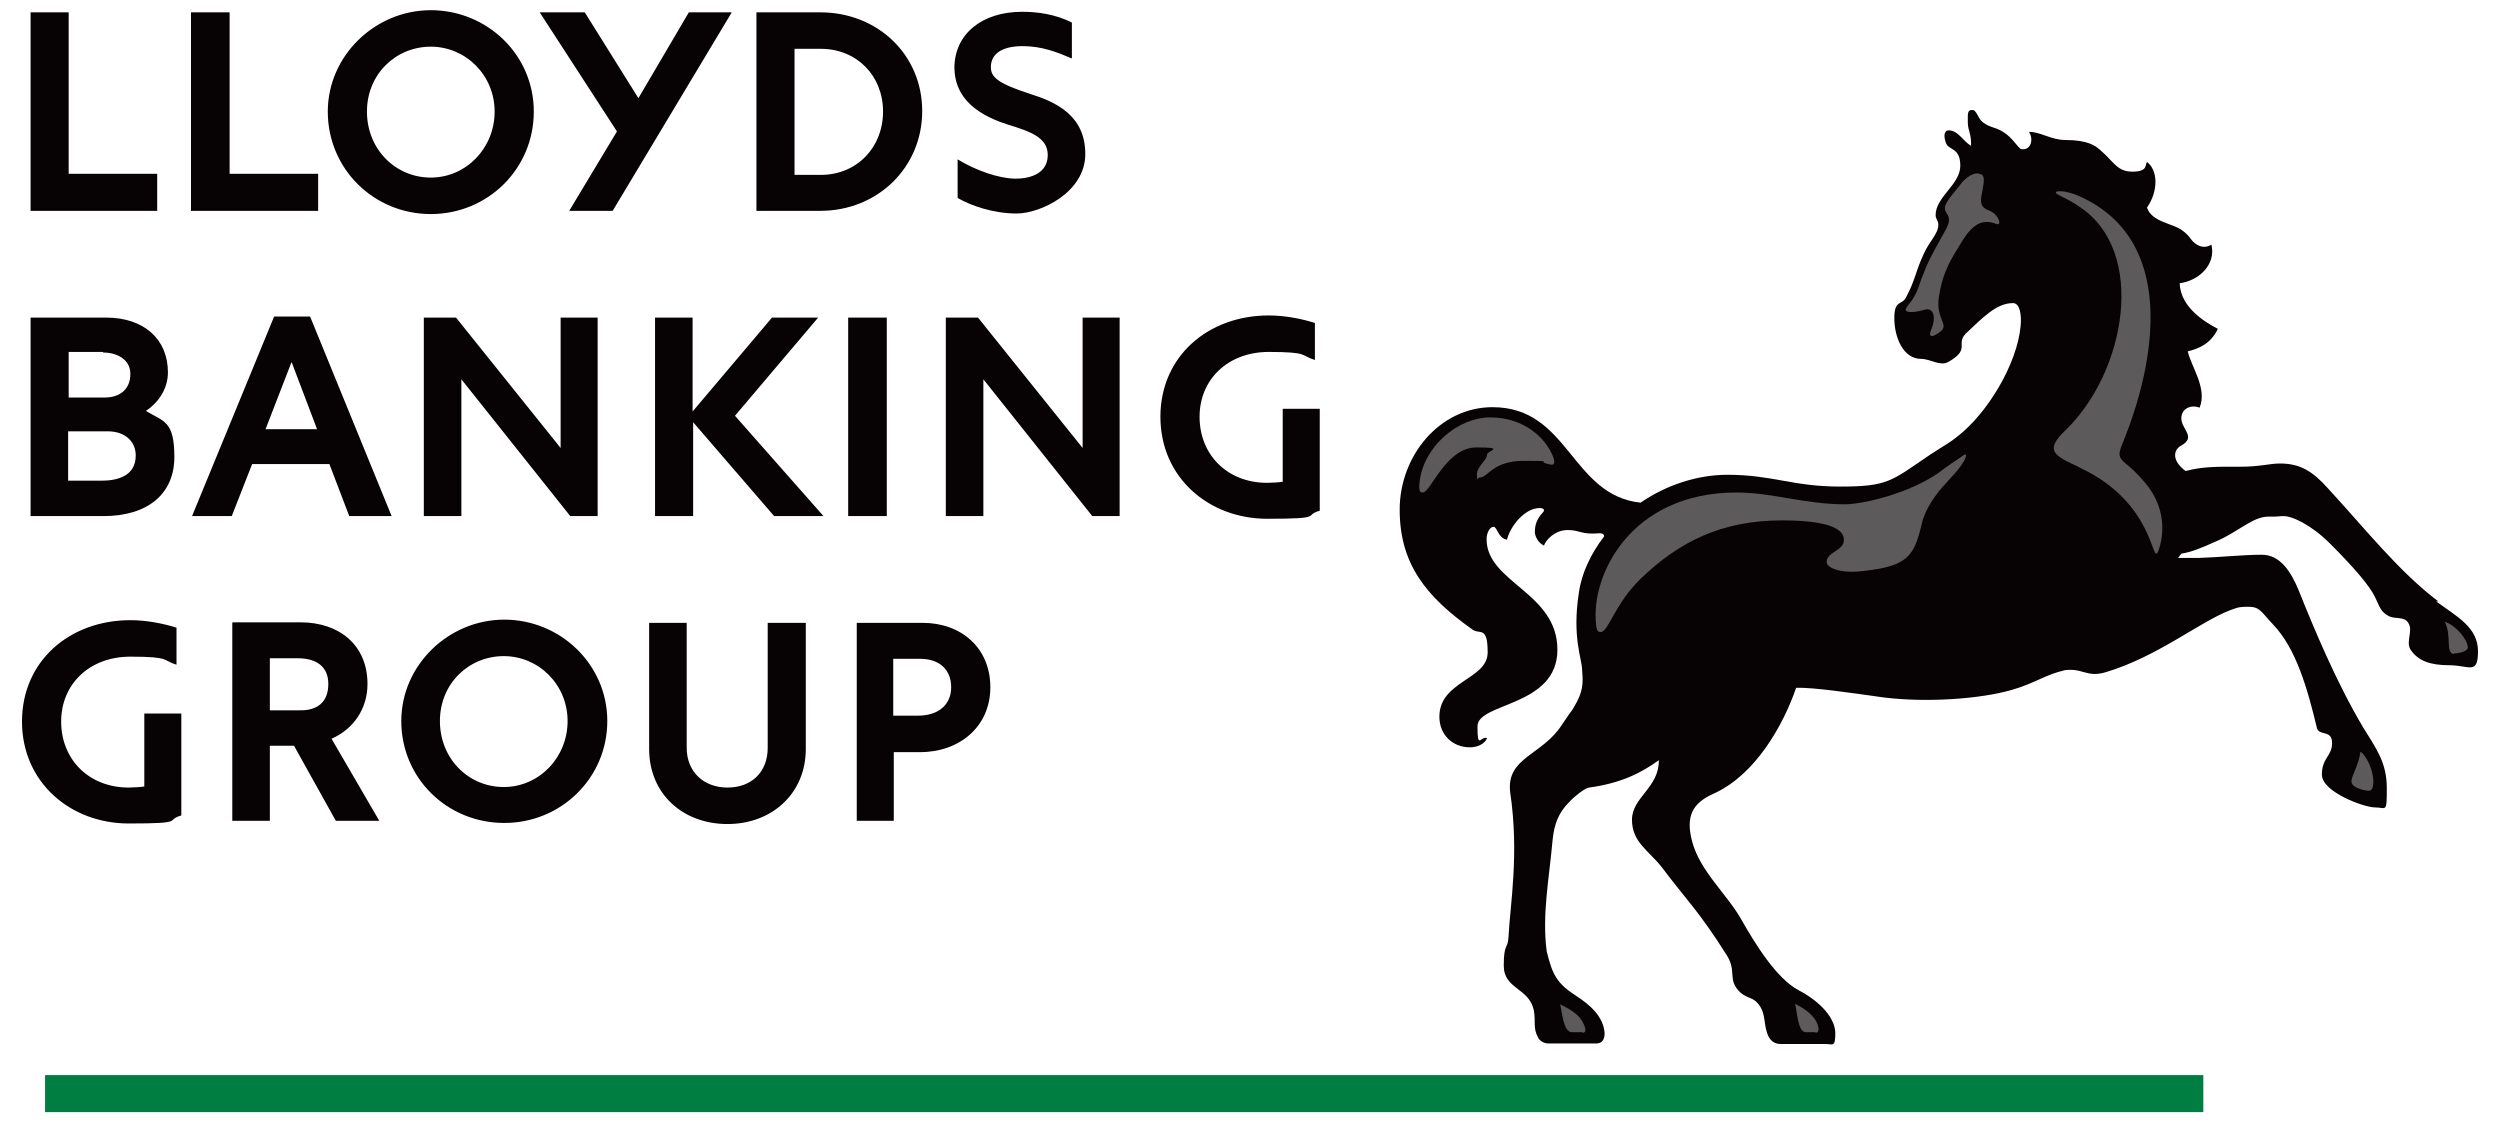 <?xml version="1.0" encoding="UTF-8"?> <svg xmlns="http://www.w3.org/2000/svg" id="uuid-37b4d33a-f5b1-4169-9c4b-6fb24172d5e4" version="1.1" viewBox="0 0 466 209.2"><defs><style> .st0 { fill: #070204; } .st0, .st1 { fill-rule: evenodd; } .st1 { fill: #5c5a5b; } .st2 { fill: #007d41; } </style></defs><path class="st0" d="M454.1,112.1c3.8,2.8,7.8,4.8,7.8,9.3s-1.7,2.6-5.3,2.6-5.8-.8-7.2-2.8c-1.1-1.5.5-3.6-.5-5.1-.8-1.3-2.5-.6-3.7-1.3-1.4-.8-1.5-1.4-2.4-3.3-1-2.3-4.4-6.1-8.5-10.2-3.4-3.4-7.1-5.2-8.8-5.1-1.2.1-1.5.1-2.7.1-2.9,0-5.5,2.8-9.7,4.6-2.9,1.3-4.6,2-6.5,2.3l-.6.8h3.8c3.6-.1,8.3-.6,11.8-.6s5.5,3.3,6.9,6.7c2.8,7,7,17.1,12,25.5,2.4,3.9,4.4,6.5,4.4,11.3s-.1,3.6-2.2,3.6-9.9-2.9-9.9-6.1,1.9-3.4,1.9-5.9-2.3-1.3-2.8-2.7c-1.8-7.5-3.9-14.9-8.2-19.4-2.2-2.3-2.4-3.3-4.6-3.3s-2.3.3-3.3.6c-5.8,2.2-13.6,8.7-23.3,11.6-3.7,1.1-4.3-1-8.1-.3h.3c-3.1.6-5.5,2.4-9.7,3.6-5.9,1.7-15.9,2.4-23.9,1.4-5.7-.8-13.1-1.9-16.3-1.8-2.4,7-7.6,16.2-15.3,19.7-4.1,1.8-5.3,4.3-4.1,8.9,1.5,5.7,6.6,9.9,9.3,14.8,2.4,4.2,6.4,10.8,10.6,13,4.2,2.2,6.8,5.3,6.8,8s-.5,2-1.8,2h-8.4c-1.3,0-1.9-.8-2.2-1.3-1.1-2.2-.4-4.2-1.9-6.1-1.1-1.4-2-1-3.4-2.2-2.5-2.4-.6-3.8-2.5-6.9-5.3-8.4-7.6-10.4-12.1-16.4-2.5-3.2-5.6-4.7-5.6-8.9s5.1-6,5-11.1c-3.3,2.4-7.1,4.3-13,5.1-.8.1-2.8,1.7-3.7,2.7-2,2-2.8,4.1-3.1,7.1-.6,6.9-2,13.9-1.1,20.7,1.1,4.5,1.9,6,5.6,8.4,2.3,1.5,5,3.7,5.2,6.9,0,.9-.3,1.9-1.5,1.9h-9c-.9,0-1.7-.6-1.9-1.1-1-1.8-.4-3-.8-5.1-.9-4.2-5.6-3.9-5.6-8.3s.8-2.9.9-5.6c.3-5.8,2-15.3.3-26.7-.8-6.6,6.1-6.9,9.7-12.7,2.2-3.3,1.5-1.9,2.8-4.3,1.3-2.5,1-4.3.9-5.9,0-1.9-1.9-6-.6-14.3.5-3.7,2.3-7.4,4.7-10.5,0-.1,0-.6-.8-.6-3.6.3-3.6-.6-6-.6s-4.1,1.9-4.4,2.9c-1.1-.5-1.7-1.8-1.7-2.5,0-1.3.3-2.4,1.5-3.7.5-.5,0-.8-.6-.8-2.8,0-5.5,3.4-6.1,5.9-1.7-.3-1.8-2.4-2.5-2.4s-1.3,1.1-1.3,2.3c0,8.1,13.2,9.9,13.2,20.6s-14.9,9.8-14.9,14.3.6,1.7,1.8,2.2c-.5,1.1-1.8,1.7-3.2,1.7-3.3,0-5.7-2.4-5.7-5.7,0-6.7,9-6.9,9-12s-1.5-3.2-2.9-4.3c-8.6-6.1-13.5-12.2-13.5-22.3s7.5-19.1,17.3-19.1c14.3,0,14.6,16.4,27.6,17.8,4.8-3.3,10.6-5.2,16.2-5.2,8.4,0,12.1,2.2,21,2.2s9.5-1,16.7-5.9c2.7-1.8,3.8-2.2,6.2-4.3,5.6-4.9,10.8-14.3,10.8-21v.4c0-2.2-.5-3.4-1.5-3.4-3.1,0-5.7,2.8-8.8,5.7-1.9,2,1,2.9-3.3,5.3-1.5.8-3.3-.6-5-.6-3.4,0-5-4.1-5-7.6s1.4-2.3,2.2-3.9c1.8-3.4,1.7-4.7,3.3-8.1,1-2.3,2.8-3.8,2.7-5.5,0-.6-.5-1-.5-1.7,0-3.4,4.6-5.7,4.6-9.2s-2.2-2.8-2.7-4.3-.1-1.9-.1-1.9c.1-.3.4-.4.6-.4,1.8,0,2.6,1.9,4.2,2.9.1-2.3-.6-2.8-.6-4.4s-.1-2.3.8-2.3,1,1.5,2,2.3c1.3,1,2.4.9,3.8,1.8,1.8,1.1,2.8,3.1,3.4,3.2,1.8.3,2.3-1.9,1.4-3.2,2-.1,4.1,1.5,6.8,1.5,4.2,0,5.6,1.1,6.4,1.8,2.7,2.3,3.2,4.1,6.1,4.1s2.3-1.3,2.7-1.8c2,1.5,2.2,5.3,0,8.5.9,2.7,4.7,2.9,6.5,4.2,1.8,1.3,1.5,1.9,2.8,2.7,1,.6,1.9.5,2.7,0,.9,3.6-2.2,6.7-5.9,7.2.1,4.6,5,7.4,7.1,8.5-1.3,2.8-3.6,3.7-5.6,4.2.6,2.8,3.7,6.9,2.2,10.5-1.4-.6-3.4,0-3.4,2s2.9,3.5-.1,5.1c-1.4.8-1.7,2.8.9,4.7,3.3-.9,6.5-.8,10.2-.8s5.4-.6,7.4-.6c3.8,0,6.1,1.5,8.9,4.6,7,7.6,13.3,15.6,20.6,21.1h0Z"></path><path class="st1" d="M265.2,91.8c1.5,0,4.3-8.4,10-8.4s2,.6,2,1.3c0,1.1-1.9,2.2-1.9,3.7s.1.6.6.6c1.4,0,2.4-3.1,8.1-3.1s2.8.1,4.2.5c.6.1,1.9.8,1.4-1-1.4-3.9-5.7-7.6-11.8-7.6s-12.5,5.5-13.2,12.1c-.1,1.1-.1,1.9.5,1.9h0Z"></path><path class="st1" d="M370.9,39.3c-1.7-.6-1.9-1.5-1.4-3.6.4-2.2.5-3.1-.5-3.3-.9-.3-2,.3-3.2,1.5-1,1.4-2.7,3.1-3.2,4.4-.5,1.8,1.7,1.5.1,4.5-2.7,4.8-3.3,5.9-4.6,9.3-1.1,3.6-2,4.1-2.7,5.2-.8,1,1,1.1,3.1.5,2.2-.8,2.3,1.8,1.5,3.6-.6,1.3-.1,1.8,1.7.4,1.7-1.3-.9-2.3-.3-6.4.6-3.7,1.4-5.7,3.7-9.4,1.9-3.2,3.6-5.5,6.9-4.3,1.3.6.6-1.7-1.1-2.4h0Z"></path><path class="st1" d="M441.6,147.4c.6,0,.8-.9.8-1.7,0-1.8-1-4.5-2.4-5.6-.4,2.7-1.7,4.5-1.7,5.6s2.4,1.7,3.3,1.7h0Z"></path><path class="st1" d="M457.4,121.8c1,0,2.6-.4,2.6-1.1,0-1.5-2.3-4.2-4.3-4.8,1.4,2.7,0,6,1.8,6h0Z"></path><path class="st1" d="M387.5,87.1c14.4,6.6,13.5,18.7,14.8,15.6.5-1.3,2.4-7.2-2.7-13-3.9-4.6-5.5-3.4-3.9-7.2,6.2-15.2,10.2-38.1-8.5-46.1-2.2-.9-4-.9-4-.5s2.1,1,4.5,2.7c12.5,8.3,8.6,30.8-2.8,41.7-3.8,3.7-2.1,4.6,2.7,6.8h0Z"></path><path class="st1" d="M338.4,192.5c1,0,.5-1.5.1-2.2-.9-1.5-2.5-2.5-3.9-3.2.4,1.5.5,5.3,2,5.3h1.8Z"></path><path class="st1" d="M295,192.5c1,0,.3-1.5-.1-2.2-.9-1.5-2.7-2.4-4.1-3.1.4,1.5.6,5.2,2.2,5.2h2Z"></path><rect class="st2" x="8.4" y="200.4" width="402.3" height="6.9"></rect><path class="st1" d="M347.6,106.4c7.9-.9,9.2-2.7,10.6-8.7.6-2.8,2.7-5.7,4.5-7.6,1.1-1.3,2.3-2.3,3.4-4.2.4-.8.6-1.4,0-1.1-.9.6-3.6,2.4-4.7,3.3-5.6,3.9-14.1,5.9-17.6,5.9-7.3,0-13.5-2.2-20.1-2.2-19.8,0-27.2,15.5-26.2,24.5.1,1.4.4,1.5.9,1.5,1.4,0,2.6-5.3,7.5-10,7.2-6.9,15.1-10.8,26.3-10.8s11.5,2.7,11.5,3.7c0,2-3.4,2.2-3.2,4.2,0,.6,1.9,2.2,7.1,1.5h0Z"></path><path class="st0" d="M54.4,67.6l4.7,12.4h-9.6l4.8-12.4h0ZM19.2,65.7c2.3,0,5.1,1.1,5.1,4s-2,4.4-4.8,4.4h-6.7v-8.5h6.4ZM55.5,122.7c3.3,0,5.7,1.4,5.7,4.8s-2.1,5-5.4,4.9h-5.5v-9.7h5.1ZM171.5,122.8c3.7,0,5.8,2.1,5.8,5.3s-2.3,5.3-6.2,5.3h-4.6v-10.6h5ZM20.1,80.4c3.1,0,5.2,1.8,5.2,4.5,0,3.9-3.5,4.7-6.4,4.7h-6.2v-9.2h7.4,0ZM158.1,96.2h7.2v-37h-7.2v37h0ZM153,9.1c6.7,0,11.6,5,11.6,11.7s-4.9,11.8-11.6,11.8h-4.9V9.1h4.9ZM5.7,2.3v37h23.6v-6.9H12.8V2.3h-7.1ZM35.6,2.3v37h23.7v-6.9h-16.5V2.3h-7.2ZM128.4,2.3l-9.4,16-10-16h-8.4l14.4,22.2-8.9,14.8h8.1L136.4,2.3h-8ZM80.3,8.7c6.5,0,11.9,5.3,11.9,12.1s-5.3,12.3-11.9,12.3-11.9-5.3-11.9-12.3,5.4-12.1,11.9-12.1h0ZM93.9,122.3c6.5,0,11.9,5.3,11.9,12.1s-5.3,12.3-11.9,12.3-11.9-5.3-11.9-12.3,5.4-12.1,11.9-12.1h0ZM177.9,12.5c0,5.1,3.3,8.6,9.9,10.7,4.2,1.3,7.5,2.4,7.5,5.7s-3,4.4-6,4.4-7.4-1.5-10.8-3.6v7.2c2.4,1.4,6.6,2.9,11,2.9s12.8-3.9,12.8-11.1-5.5-9.7-10.3-11.2c-6.2-2-7.3-3.2-7.3-5,0-2.6,2.3-3.9,5.9-3.9s6.4,1.1,9.2,2.3v-6.7c-3-1.5-6.2-2-9.3-2-7.4,0-12.6,4.1-12.6,10.5h0ZM216.3,77.7c0,11.3,9,19,19.9,19s6.6-.6,9.8-1.5v-19h-6.9v13.6c-.6.1-2,.2-2.9.2-7.5,0-12.6-5.3-12.6-12.3s5.3-12.1,12.9-12.1,5.9.7,8.6,1.5v-6.9c-2.2-.7-5.4-1.4-8.6-1.4-11.3,0-20.2,7.6-20.2,18.9h0ZM4.1,134.5c0,11.3,9,19,19.9,19s6.6-.6,9.8-1.5v-19h-6.9v13.6c-.6.1-2,.2-2.9.2-7.5,0-12.6-5.3-12.6-12.3s5.3-12.1,12.9-12.1,5.9.7,8.6,1.5v-6.9c-2.2-.7-5.4-1.4-8.6-1.4-11.3,0-20.2,7.6-20.2,18.9h0ZM143.1,116.1v23.3c0,4.5-3,7.4-7.5,7.4s-7.6-3-7.6-7.4v-23.3h-7v23.5c0,8.4,6.3,14,14.6,14s14.6-5.7,14.6-14v-23.5h-7.2ZM129.2,59.2h-7.1v37h7.1v-17.5l15.1,17.5h9.2l-16.5-18.7,15.5-18.3h-8.6l-14.8,17.5v-17.5h0ZM159.7,116.1v36.9h6.9v-12.8h4.9c7.3,0,13.1-4.7,13.1-12.1s-5.5-12-12.6-12h-12.3ZM65.3,96.2h7.7l-15.2-37.2h-6.7l-15.3,37.2h7.4l3.8-9.7h14.4l3.7,9.7h0ZM201.8,59.2v24.3l-19.5-24.3h-6v37h7v-25.5l20.3,25.5h5.1v-37h-6.9,0ZM104.5,59.2v24.3l-19.5-24.3h-6v37h7v-25.5l20.3,25.5h5.1v-37h-6.9,0ZM43.3,116.1v36.9h7v-14h4.5l7.8,14h8.1l-8.9-15.3c4.1-1.8,6.7-5.6,6.7-10.2,0-7.3-5.3-11.5-12.5-11.5h-12.6,0ZM5.7,59.2v37h13.6c8.3,0,13.2-4.2,13.2-11s-2-6.6-5.3-8.6c2.1-1.4,4.1-3.9,4.1-7.2,0-6.2-4.5-10.2-11.5-10.2H5.7ZM141,2.3v37h11.9c10.7,0,19-8.1,19-18.6s-8.3-18.4-19-18.4h-11.9,0ZM61.1,20.8c0,10.7,8.6,19.1,19.2,19.1s19.2-8.4,19.2-19.1S90.7,1.9,80.3,1.9c-10.4,0-19.2,8.5-19.2,18.9h0ZM74.8,134.4c0,10.7,8.6,19,19.2,19s19.2-8.4,19.2-19-8.8-18.9-19.2-18.9c-10.4,0-19.2,8.5-19.2,18.9Z"></path></svg> 